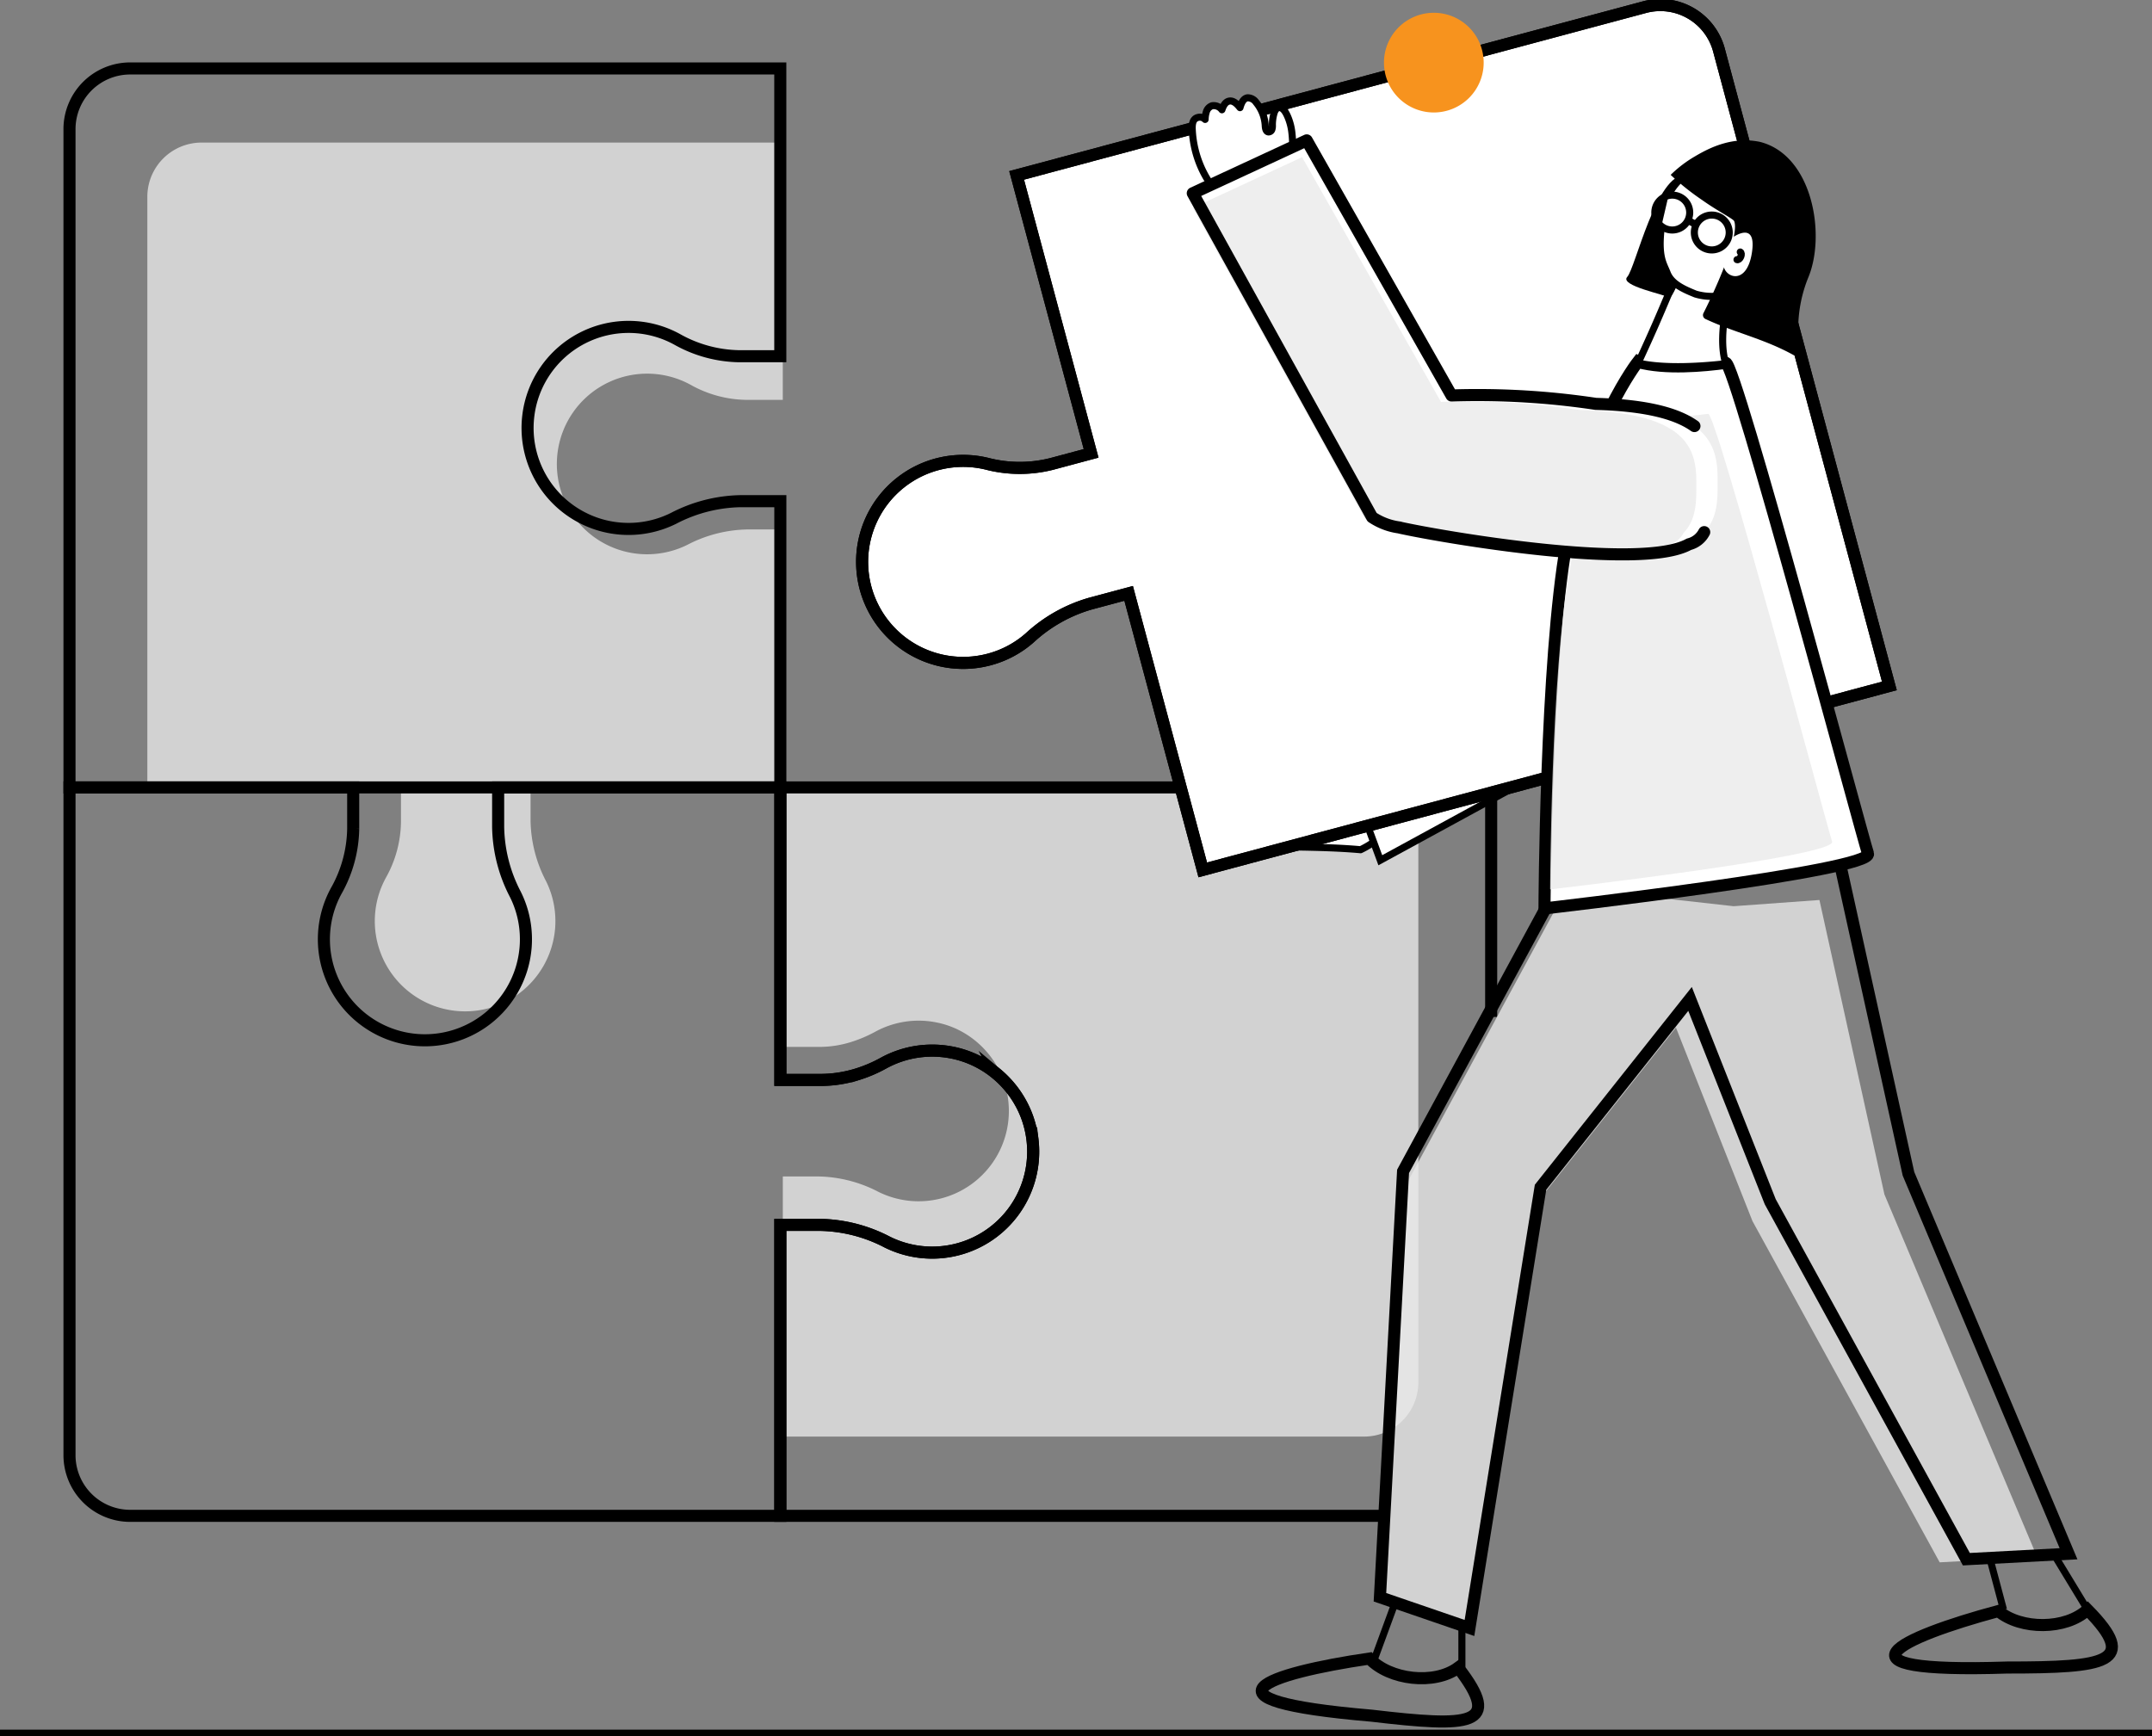 <?xml version="1.0" encoding="UTF-8"?>
<svg xmlns="http://www.w3.org/2000/svg" xmlns:xlink="http://www.w3.org/1999/xlink" id="extension_development" data-name="extension development" width="445.647" height="359.579" viewBox="0 0 445.647 359.579">
  <rect x="0" y="0" width="445.647" height="359.579" fill="#808080" stroke="none"/>
  <defs>
    <clipPath id="clip-path">
      <rect id="Rectangle_150" data-name="Rectangle 150" width="445.647" height="359.579" fill="none"></rect>
    </clipPath>
    <clipPath id="clip-path-3">
      <rect id="Rectangle_144" data-name="Rectangle 144" width="131.604" height="134.877" fill="none"></rect>
    </clipPath>
    <clipPath id="clip-path-4">
      <rect id="Rectangle_145" data-name="Rectangle 145" width="131.604" height="179.953" fill="none"></rect>
    </clipPath>
    <clipPath id="clip-path-5">
      <rect id="Rectangle_146" data-name="Rectangle 146" width="136.109" height="153.348" fill="none"></rect>
    </clipPath>
    <clipPath id="clip-path-6">
      <rect id="Rectangle_147" data-name="Rectangle 147" width="58.408" height="98.734" fill="none"></rect>
    </clipPath>
    <clipPath id="clip-path-7">
      <rect id="Rectangle_148" data-name="Rectangle 148" width="104.277" height="82.265" fill="none"></rect>
    </clipPath>
  </defs>
  <g id="Group_136" data-name="Group 136" clip-path="url(#clip-path)">
    <g id="Group_135" data-name="Group 135">
      <g id="Group_134" data-name="Group 134" clip-path="url(#clip-path)">
        <g id="Group_121" data-name="Group 121" transform="translate(162.115 162.662)" opacity="0.78">
          <g id="Group_120" data-name="Group 120">
            <g id="Group_119" data-name="Group 119" clip-path="url(#clip-path-3)">
              <path id="Path_131" data-name="Path 131" d="M193.484,194.137V248.3h7.641a21.611,21.611,0,0,0,5.277-.669c.467-.116.928-.25,1.388-.4a27.555,27.555,0,0,0,4.871-2.092,18.739,18.739,0,0,1,12.12-2q.268.044.534.1l.1.022c.161.032.322.067.479.1l.158.037c.165.039.328.081.492.127.185.049.373.1.556.16.133.039.267.082.4.129.076.022.151.047.227.074.018.008.037.013.054.02q.2.07.407.147c.411.153.811.322,1.206.5.138.062.275.128.411.2s.279.138.417.212c.084.043.166.087.247.132.121.064.24.131.359.2.069.037.136.076.2.116.245.146.487.294.724.45.1.064.2.133.3.2s.207.141.308.212c.054.037.109.077.163.119.086.059.171.123.255.188q.274.207.54.422.145.118.289.24a17.765,17.765,0,0,1,1.4,1.307c.094.094.184.19.275.287l.014.017c.1.109.2.218.294.327s.2.225.294.34c.122.143.24.287.354.432.071.09.141.178.209.27.086.111.171.225.252.339.274.37.531.753.773,1.144.072.111.141.227.208.341.054.091.106.18.155.269s.111.193.163.289.119.22.175.328c.116.22.23.445.333.669q.1.2.186.4c.042.091.081.185.121.282.054.124.1.247.153.37.074.181.143.366.209.551.08.213.153.427.22.645.042.121.079.242.114.363,0,.013.007.024.012.037.033.106.062.213.091.321.138.5.257,1,.351,1.517.025.128.049.257.069.385.025.151.05.3.07.457s.042.309.059.463a18.694,18.694,0,0,1-26.9,18.918,27.89,27.89,0,0,0-12.439-3.181h-7.345v53.878H313.847a11.24,11.24,0,0,0,11.241-11.241V194.137Z" transform="translate(-193.484 -194.137)" fill="#e9e9e9"></path>
            </g>
          </g>
        </g>
        <g id="Group_124" data-name="Group 124" transform="translate(30.51 29.528)" opacity="0.78">
          <g id="Group_123" data-name="Group 123">
            <g id="Group_122" data-name="Group 122" clip-path="url(#clip-path-4)">
              <path id="Path_132" data-name="Path 132" d="M88.938,168.375v7.656a24.169,24.169,0,0,1-3.157,11.535,18.7,18.7,0,1,0,35.061,10.621c.052-.559.076-1.124.076-1.7a18.545,18.545,0,0,0-1.959-8.318,27.892,27.892,0,0,1-3.184-12.441v-7.357h52.243V115.369H160.69a27.9,27.9,0,0,0-12.441,3.182,18.694,18.694,0,0,1-26.9-18.919,18.7,18.7,0,0,1,27.5-14.26,24.177,24.177,0,0,0,11.537,3.157h7.624V35.242H47.652A11.238,11.238,0,0,0,36.414,46.483V168.375Z" transform="translate(-36.414 -35.242)" fill="#e9e9e9"></path>
            </g>
          </g>
        </g>
        <path id="Path_133" data-name="Path 133" d="M340.068,242.176V194.644h-147.2v60.58h8.547a24.127,24.127,0,0,0,5.9-.749c.523-.13,1.039-.279,1.553-.442a30.769,30.769,0,0,0,5.449-2.341,20.968,20.968,0,0,1,13.557-2.235c.2.034.4.07.6.108l.116.025c.18.035.359.075.536.116l.177.042c.185.044.368.09.55.141.207.055.416.116.622.179.149.044.3.091.445.144.085.024.168.052.254.083.019.008.041.013.061.022q.227.079.456.166c.458.171.906.359,1.348.564.155.069.307.143.459.218s.312.155.467.238c.094.047.185.1.277.147q.2.107.4.224c.077.041.152.085.226.13.274.163.545.328.81.5.113.072.226.149.337.226s.232.158.345.238c.061.042.121.085.183.132.1.067.191.138.285.21q.307.233.6.473c.108.089.215.177.323.268a19.981,19.981,0,0,1,1.561,1.462c.106.1.2.212.307.32.006.006.011.014.017.019.111.121.221.243.329.365s.22.251.328.381c.136.16.268.32.4.483.08.1.158.2.235.3.1.125.191.251.282.379.307.415.594.843.866,1.279.08.124.158.254.232.381.06.1.118.2.173.3s.125.215.183.323.132.245.2.367c.13.246.257.5.373.749q.108.224.208.447c.047.1.091.208.135.315.061.138.116.277.172.415.083.2.16.409.235.616.089.238.172.478.246.721.047.136.088.271.127.406.006.013.008.028.014.041.036.119.069.238.1.359.155.558.287,1.122.392,1.7.028.144.055.287.078.431.028.168.055.339.077.511s.047.345.066.516A20.912,20.912,0,0,1,214.992,288.8a31.184,31.184,0,0,0-13.913-3.559h-8.215v60.265H318.6" transform="translate(-31.269 -31.558)" fill="none" stroke="#000" stroke-miterlimit="10" stroke-width="2.5"></path>
        <path id="Path_134" data-name="Path 134" d="M17.177,194.643V332.935a12.571,12.571,0,0,0,12.571,12.573H164.381V285.244H172.6a31.194,31.194,0,0,1,13.913,3.558,20.919,20.919,0,1,0,12.88-39.346,20.967,20.967,0,0,0-13.557,2.235,27.049,27.049,0,0,1-12.9,3.532h-8.547v-60.58Z" transform="translate(-2.785 -31.557)" fill="none" stroke="#000" stroke-miterlimit="10" stroke-width="2.5"></path>
        <path id="Path_135" data-name="Path 135" d="M75.927,165.829v8.564a27.032,27.032,0,0,1-3.532,12.9,20.92,20.92,0,1,0,39.217,11.879c.059-.624.086-1.258.086-1.9a20.745,20.745,0,0,0-2.192-9.3,31.2,31.2,0,0,1-3.562-13.916v-8.229H164.38V106.54h-8.2a31.209,31.209,0,0,0-13.916,3.559,20.909,20.909,0,0,1-30.084-21.161,20.913,20.913,0,0,1,30.764-15.95,27.049,27.049,0,0,0,12.9,3.532h8.528v-59.6H29.747A12.57,12.57,0,0,0,17.176,29.488V165.829Z" transform="translate(-2.785 -2.742)" fill="none" stroke="#000" stroke-miterlimit="10" stroke-width="2.5"></path>
        <path id="Path_136" data-name="Path 136" d="M86.105,194.417v8.564a27.032,27.032,0,0,1-3.532,12.9,20.92,20.92,0,1,0,39.217,11.879c.059-.624.086-1.258.086-1.9a20.745,20.745,0,0,0-2.192-9.3,31.2,31.2,0,0,1-3.562-13.916l.013-8.039h58.436v60.58h8.547a27.05,27.05,0,0,0,12.9-3.532,20.924,20.924,0,1,1,9.983,39.3,20.744,20.744,0,0,1-9.306-2.191,31.2,31.2,0,0,0-13.914-3.559h-8.215v60.265" transform="translate(-12.977 -31.521)" fill="none" stroke="#000" stroke-miterlimit="10" stroke-width="1.463"></path>
        <path id="Path_137" data-name="Path 137" d="M303.315,203.549c5.363.083,10.68-.512,15.953.457.706-.524-1.58-1.04-1.963-1.183s-.732-.519-.306-.791c3.643-2.322,7.476-2.6,11.663-3.129,2.772-.528,3.967-4.179,6.958-3.389,1.4,1.859,2.309,4.118,3.925,5.79-.215,1.129-1.617.424-2.335,1.279a18.681,18.681,0,0,1-6.462,5.087c-8.764-.792-18.436-.409-27.253-.984-2.08-.136-1.35-2.585-.181-3.137" transform="translate(-48.992 -31.681)" fill="#fff"></path>
        <path id="Path_138" data-name="Path 138" d="M303.315,203.549c5.363.083,10.68-.512,15.953.457.706-.524-1.58-1.04-1.963-1.183s-.732-.519-.306-.791c3.643-2.322,7.476-2.6,11.663-3.129,2.772-.528,3.967-4.179,6.958-3.389,1.4,1.859,2.309,4.118,3.925,5.79-.215,1.129-1.617.424-2.335,1.279a18.681,18.681,0,0,1-6.462,5.087c-8.764-.792-18.436-.409-27.253-.984C301.417,206.55,302.146,204.1,303.315,203.549Z" transform="translate(-48.992 -31.681)" fill="none" stroke="#000" stroke-linecap="round" stroke-linejoin="round" stroke-width="1.463"></path>
        <path id="Path_139" data-name="Path 139" d="M399.891,169.882l-60.478,32.984-8.995-24.405,56.228-26.117s25.79.4,13.244,17.539" transform="translate(-53.571 -24.699)" fill="#fff"></path>
        <path id="Path_140" data-name="Path 140" d="M399.891,169.882l-60.478,32.984-8.995-24.405,56.228-26.117S412.437,152.739,399.891,169.882Z" transform="translate(-53.571 -24.699)" fill="none" stroke="#000" stroke-miterlimit="10" stroke-width="1.463"></path>
        <path id="Path_141" data-name="Path 141" d="M239.415,136.784a20.744,20.744,0,0,0,8.42-4.525,31.2,31.2,0,0,1,12.519-7.04l7.917-2.121,15.346,57.269,142.188-38.1L390.516,10.572a12.573,12.573,0,0,0-15.4-8.891L245.074,36.528,260.5,94.1l-8.236,2.208a27.055,27.055,0,0,1-13.379-.071,20.92,20.92,0,1,0,.53,40.547" transform="translate(-34.545 -0.203)" fill="#fff"></path>
        <path id="Path_142" data-name="Path 142" d="M239.415,136.784a20.744,20.744,0,0,0,8.42-4.525,31.2,31.2,0,0,1,12.519-7.04l7.917-2.121,15.346,57.269,142.188-38.1L390.516,10.572a12.573,12.573,0,0,0-15.4-8.891L245.074,36.528,260.5,94.1l-8.236,2.208a27.055,27.055,0,0,1-13.379-.071,20.92,20.92,0,1,0,.53,40.547Z" transform="translate(-34.545 -0.203)" fill="none" stroke="#000" stroke-miterlimit="10" stroke-width="2.5"></path>
        <path id="Path_143" data-name="Path 143" d="M239.415,136.784a20.744,20.744,0,0,0,8.42-4.525,31.2,31.2,0,0,1,12.519-7.04l7.917-2.121,15.346,57.269,142.188-38.1L390.516,10.572a12.573,12.573,0,0,0-15.4-8.891L245.074,36.528,260.5,94.1l-8.236,2.208a27.055,27.055,0,0,1-13.379-.071,20.92,20.92,0,1,0,.53,40.547Z" transform="translate(-34.545 -0.203)" fill="none" stroke="#000" stroke-miterlimit="10" stroke-width="2.5"></path>
        <path id="Path_144" data-name="Path 144" d="M491.586,409.878c20.537,0,27.423-1.02,16.65-11.976-4.52,4.213-13.787,4.183-18.475.277C469.238,403.707,453.485,411.11,491.586,409.878Z" transform="translate(-75.94 -64.512)" fill="none" stroke="#000" stroke-miterlimit="10" stroke-width="2.5"></path>
        <g id="Group_127" data-name="Group 127" transform="translate(285.766 183.826)" opacity="0.78">
          <g id="Group_126" data-name="Group 126">
            <g id="Group_125" data-name="Group 125" clip-path="url(#clip-path-5)">
              <path id="Path_145" data-name="Path 145" d="M345.632,282.477l34.191-63.08,34.476,3.862,17.775-1.288,13.46,60.984,31.636,75.118-20.194,1.077-38.77-70.674h0l-12.932-32.711-2.915-7.374-29.552,37.222-14.049,87.134-17.7-6.073Z" transform="translate(-341.062 -219.397)" fill="#e9e9e9"></path>
            </g>
          </g>
        </g>
        <path id="Path_146" data-name="Path 146" d="M334.592,421.808c20.4,2.4,27.353,2.2,17.937-9.945-4.982,3.655-14.182,2.54-18.38-1.887C313.119,413.064,296.609,418.573,334.592,421.808Z" transform="translate(-50.559 -66.469)" fill="none" stroke="#000" stroke-miterlimit="10" stroke-width="2.5"></path>
        <path id="Path_147" data-name="Path 147" d="M345.85,276.76l35.821-66.087,36.119,4.046,18.623-1.349,14.1,63.89,33.144,78.7L462.5,357.087l-40.618-74.043h0l-13.548-34.27-3.054-7.726-30.96,39L359.6,371.331l-18.539-6.363Z" transform="translate(-55.296 -34.156)" fill="none" stroke="#000" stroke-miterlimit="10" stroke-width="2.5"></path>
        <path id="Path_148" data-name="Path 148" d="M381.73,202.63s68.183-7.819,66.991-11.364-27.5-101.9-29.443-101.629c-4.438.612-12.582,1.379-18.163-.178-.788-.22.669.222,0-.1,0,0-10.487,13.377-14.84,37.744s-4.545,75.526-4.545,75.526" transform="translate(-61.89 -14.488)" fill="#fff"></path>
        <path id="Path_149" data-name="Path 149" d="M381.73,202.63s68.183-7.819,66.991-11.364-27.5-101.9-29.443-101.629c-4.438.612-12.582,1.379-18.163-.178-.788-.22.669.222,0-.1,0,0-10.487,13.377-14.84,37.744S381.73,202.63,381.73,202.63Z" transform="translate(-61.89 -14.488)" fill="none" stroke="#000" stroke-miterlimit="10" stroke-width="1.463"></path>
        <path id="Path_150" data-name="Path 150" d="M295.808,28.252a1.529,1.529,0,0,1,1.529.4,5.517,5.517,0,0,1,.28-1.665,1.872,1.872,0,0,1,1.15-1.163,2.111,2.111,0,0,1,2.048.828c.257-.767.675-1.62,1.465-1.791.912-.2,1.7.618,2.277,1.352.246-.874.662-1.906,1.56-2.04a2.123,2.123,0,0,1,1.786.963,8.251,8.251,0,0,1,1.884,4.821c.027.528.141,1.226.666,1.286a.739.739,0,0,0,.711-.515,2.573,2.573,0,0,0,.1-.935,8.714,8.714,0,0,1,.328-2.369c.156-.551.478-1.176,1.049-1.221.995-.076,1.638,1.477,1.935,2.209a11.833,11.833,0,0,1,.744,3.135c.178,1.583.149,3.181.25,4.77a8.451,8.451,0,0,1-.221,3.624,5.824,5.824,0,0,1-2.97,2.837c-3.071,1.55-6.612,1.858-10.053,1.865a4.193,4.193,0,0,1-1.532-.194,6.1,6.1,0,0,1-2.442-2.547,21.4,21.4,0,0,1-1.813-3.26,21.8,21.8,0,0,1-1.865-7.848c-.046-.977-.005-2.238,1.134-2.543" transform="translate(-47.773 -3.917)" fill="#fff"></path>
        <path id="Path_151" data-name="Path 151" d="M295.808,28.252a1.529,1.529,0,0,1,1.529.4,5.517,5.517,0,0,1,.28-1.665,1.872,1.872,0,0,1,1.15-1.163,2.111,2.111,0,0,1,2.048.828c.257-.767.675-1.62,1.465-1.791.912-.2,1.7.618,2.277,1.352.246-.874.662-1.906,1.56-2.04a2.123,2.123,0,0,1,1.786.963,8.251,8.251,0,0,1,1.884,4.821c.027.528.141,1.226.666,1.286a.739.739,0,0,0,.711-.515,2.573,2.573,0,0,0,.1-.935,8.714,8.714,0,0,1,.328-2.369c.156-.551.478-1.176,1.049-1.221.995-.076,1.638,1.477,1.935,2.209a11.833,11.833,0,0,1,.744,3.135c.178,1.583.149,3.181.25,4.77a8.451,8.451,0,0,1-.221,3.624,5.824,5.824,0,0,1-2.97,2.837c-3.071,1.55-6.612,1.858-10.053,1.865a4.193,4.193,0,0,1-1.532-.194,6.1,6.1,0,0,1-2.442-2.547,21.4,21.4,0,0,1-1.813-3.26,21.8,21.8,0,0,1-1.865-7.848C294.628,29.817,294.669,28.556,295.808,28.252Z" transform="translate(-47.773 -3.917)" fill="none" stroke="#000" stroke-linecap="round" stroke-linejoin="round" stroke-width="1.463"></path>
        <path id="Path_152" data-name="Path 152" d="M294.806,45.645l37.129,67.1a13.288,13.288,0,0,0,5.734,2.14c.018.013.038.023.057.034,8.519,1.9,49.832,9.009,59.832,3.429a4.885,4.885,0,0,0,3.154-2.508c3-3.106,2.775-7.3,2.775-11.186,0-7.71-2.844-14.75-25.22-15.377a164.991,164.991,0,0,0-29.883-1.741L318.4,34.7Z" transform="translate(-47.797 -5.625)" fill="#fff"></path>
        <path id="Path_153" data-name="Path 153" d="M381.73,202.63s68.183-7.819,66.991-11.364-27.5-101.9-29.443-101.629c-4.438.612-12.582,1.379-18.163-.178-.788-.22.669.222,0-.1,0,0-10.487,13.377-14.84,37.744s-4.545,75.526-4.545,75.526" transform="translate(-61.89 -14.488)" fill="#fff"></path>
        <path id="Path_154" data-name="Path 154" d="M381.73,202.63s68.183-7.819,66.991-11.364-27.5-101.9-29.443-101.629c-4.438.612-12.582,1.379-18.163-.178-.788-.22.669.222,0-.1,0,0-10.487,13.377-14.84,37.744S381.73,202.63,381.73,202.63Z" transform="translate(-61.89 -14.488)" fill="none" stroke="#000" stroke-miterlimit="10" stroke-width="2.5"></path>
        <g id="Group_130" data-name="Group 130" transform="translate(321.006 85.466)" opacity="0.78">
          <g id="Group_129" data-name="Group 129">
            <g id="Group_128" data-name="Group 128" clip-path="url(#clip-path-6)">
              <path id="Path_155" data-name="Path 155" d="M383.121,200.738s59.434-6.815,58.395-9.906-23.972-88.821-25.665-88.587c-3.868.534-10.968,1.2-15.832-.154-.687-.192.582.194,0-.086,0,0-9.141,11.66-12.936,32.9s-3.962,65.834-3.962,65.834" transform="translate(-383.121 -102.004)" fill="#e9e9e9"></path>
            </g>
          </g>
        </g>
        <path id="Path_156" data-name="Path 156" d="M294.806,45.645l37.129,67.1a13.288,13.288,0,0,0,5.734,2.14c.018.013.038.023.057.034,8.519,1.9,49.832,9.009,59.832,3.429a4.885,4.885,0,0,0,3.154-2.508c3-3.106,2.775-7.3,2.775-11.186,0-7.71-2.844-14.75-25.22-15.377a164.991,164.991,0,0,0-29.883-1.741L318.4,34.7Z" transform="translate(-47.797 -5.625)" fill="#fff"></path>
        <g id="Group_133" data-name="Group 133" transform="translate(247.009 32.55)" opacity="0.78">
          <g id="Group_132" data-name="Group 132">
            <g id="Group_131" data-name="Group 131" clip-path="url(#clip-path-7)">
              <path id="Path_157" data-name="Path 157" d="M294.806,49.352l35.623,64.374a12.741,12.741,0,0,0,5.5,2.053c.018.012.037.023.055.034,8.174,1.822,47.811,8.643,57.405,3.289a4.685,4.685,0,0,0,3.026-2.406c2.876-2.98,2.663-7,2.663-10.733,0-7.4-2.729-14.152-24.2-14.754a158.383,158.383,0,0,0-28.67-1.67l-28.77-50.69Z" transform="translate(-294.806 -38.848)" fill="#e9e9e9"></path>
            </g>
          </g>
        </g>
        <path id="Path_158" data-name="Path 158" d="M398.689,93.867c-3.608-2.562-9.825-4.3-20.421-4.595a164.973,164.973,0,0,0-29.882-1.74L318.4,34.7,294.806,45.646l37.129,67.094a13.306,13.306,0,0,0,5.734,2.141l.058.034c8.519,1.9,49.832,9.008,59.832,3.429a4.886,4.886,0,0,0,3.154-2.509" transform="translate(-47.797 -5.625)" fill="none" stroke="#000" stroke-linecap="round" stroke-linejoin="round" stroke-width="2.5"></path>
        <path id="Path_159" data-name="Path 159" d="M404.867,86.243c5.58,1.3,13.724.66,18.163.148-2.058-6.506,1.424-16.9,1.467-17.029a16.49,16.49,0,0,1-3.991.67,10.777,10.777,0,0,1-3.757-.364,22.4,22.4,0,0,1-3.607-1.407c-1.584,1.986-2,4.49-8.275,17.981" transform="translate(-65.641 -11.067)" fill="#fff"></path>
        <path id="Path_160" data-name="Path 160" d="M404.867,86.243c5.58,1.3,13.724.66,18.163.148-2.058-6.506,1.424-16.9,1.467-17.029a16.49,16.49,0,0,1-3.991.67,10.777,10.777,0,0,1-3.757-.364,22.4,22.4,0,0,1-3.607-1.407C411.557,70.248,411.14,72.752,404.867,86.243Z" transform="translate(-65.641 -11.067)" fill="none" stroke="#000" stroke-miterlimit="10" stroke-width="1.463"></path>
        <path id="Path_161" data-name="Path 161" d="M414.208,43.241c-6.075-.271-10.36,19.279-12.064,21.119s8.157,3.708,8.577,4.272,1.883-2.824,1.883-2.824,7.225-22.316,1.6-22.567" transform="translate(-65.167 -7.01)"></path>
        <path id="Path_162" data-name="Path 162" d="M410.565,53.339c-.748,6.384.411,7.572,1.24,9.706.912,2.294,3.714,3.428,5.828,4.292a11.589,11.589,0,0,0,12.875-4.531c3.637-5.553,5.6-12.907,1.3-18.719-5.363-7.544-15.936-4.379-19.676,2.515" transform="translate(-66.526 -6.441)" fill="#fff"></path>
        <path id="Path_163" data-name="Path 163" d="M410.565,53.339c-.748,6.384.411,7.572,1.24,9.706.912,2.294,3.714,3.428,5.828,4.292a11.589,11.589,0,0,0,12.875-4.531c3.637-5.553,5.6-12.907,1.3-18.719-5.363-7.544-15.936-4.379-19.676,2.515" transform="translate(-66.526 -6.441)" fill="none" stroke="#000" stroke-miterlimit="10" stroke-width="1.463"></path>
        <path id="Path_164" data-name="Path 164" d="M426.064,51.425c-.135-.446-3.422-2.078-6.676-4.4a51.17,51.17,0,0,1-6.473-5.181,25.461,25.461,0,0,1,5.077-3.859c3.227-1.919,7.827-4.088,13.326-2.995,11,2.676,13.818,19.338,10.054,28.213A28.184,28.184,0,0,0,439.7,78.256a.884.884,0,0,1-1.3.93c-6.093-3.394-12.186-4.642-18.279-7.493a.886.886,0,0,1-.417-1.207c1.682-3.293,7.614-15.794,6.366-19.061" transform="translate(-66.946 -5.626)"></path>
        <path id="Path_165" data-name="Path 165" d="M427.418,58.809s5.553-4.349,4.431,2.868-6.107,4.99-5.9,2.113a12.379,12.379,0,0,1,1.468-4.981" transform="translate(-69.058 -9.324)" fill="#fff"></path>
        <path id="Path_166" data-name="Path 166" d="M418.769,56.77a3.611,3.611,0,1,0,3.61-3.61A3.61,3.61,0,0,0,418.769,56.77Z" transform="translate(-67.895 -8.619)" fill="none" stroke="#000" stroke-miterlimit="10" stroke-width="1.463"></path>
        <path id="Path_167" data-name="Path 167" d="M412.613,48.234a3.611,3.611,0,1,0,3.61,3.61,3.61,3.61,0,0,0-3.61-3.61" transform="translate(-66.311 -7.82)" fill="none" stroke="#000" stroke-miterlimit="10" stroke-width="1.463"></path>
        <line id="Line_16" data-name="Line 16" x1="1.714" y1="0.916" transform="translate(349.538 45.626)" fill="none" stroke="#000" stroke-miterlimit="10" stroke-width="1.463"></line>
        <path id="Path_168" data-name="Path 168" d="M429.309,63.875c.245.1.6-.166.783-.6s.139-.88-.106-.985" transform="translate(-69.604 -10.098)" fill="none" stroke="#000" stroke-linecap="round" stroke-linejoin="round" stroke-width="1.463"></path>
        <line id="Line_17" data-name="Line 17" x2="6.94" y2="11.429" transform="translate(425.357 321.962)" fill="#fff"></line>
        <line id="Line_18" data-name="Line 18" x2="6.94" y2="11.429" transform="translate(425.357 321.962)" fill="none" stroke="#000" stroke-miterlimit="10" stroke-width="1.463"></line>
        <line id="Line_19" data-name="Line 19" x2="2.851" y2="10.719" transform="translate(412.046 322.672)" fill="#fff"></line>
        <line id="Line_20" data-name="Line 20" x2="2.851" y2="10.719" transform="translate(412.046 322.672)" fill="none" stroke="#000" stroke-miterlimit="10" stroke-width="1.463"></line>
        <line id="Line_21" data-name="Line 21" y2="8.22" transform="translate(302.737 337.174)" fill="#fff"></line>
        <line id="Line_22" data-name="Line 22" y2="8.22" transform="translate(302.737 337.174)" fill="none" stroke="#000" stroke-miterlimit="10" stroke-width="1.463"></line>
        <line id="Line_23" data-name="Line 23" x1="4.539" y2="12.359" transform="translate(284.386 331.896)" fill="#fff"></line>
        <line id="Line_24" data-name="Line 24" x1="4.539" y2="12.359" transform="translate(284.386 331.896)" fill="none" stroke="#000" stroke-miterlimit="10" stroke-width="1.463"></line>
        <path id="Path_169" data-name="Path 169" d="M342.056,13.482A10.324,10.324,0,1,0,352.379,3.159a10.323,10.323,0,0,0-10.323,10.323" transform="translate(-55.457 -0.512)" fill="#f7931e"></path>
        <line id="Line_25" data-name="Line 25" x1="445.647" transform="translate(0 358.966)" fill="none" stroke="#000" stroke-miterlimit="10" stroke-width="1.463"></line>
      </g>
    </g>
  </g>
</svg>
